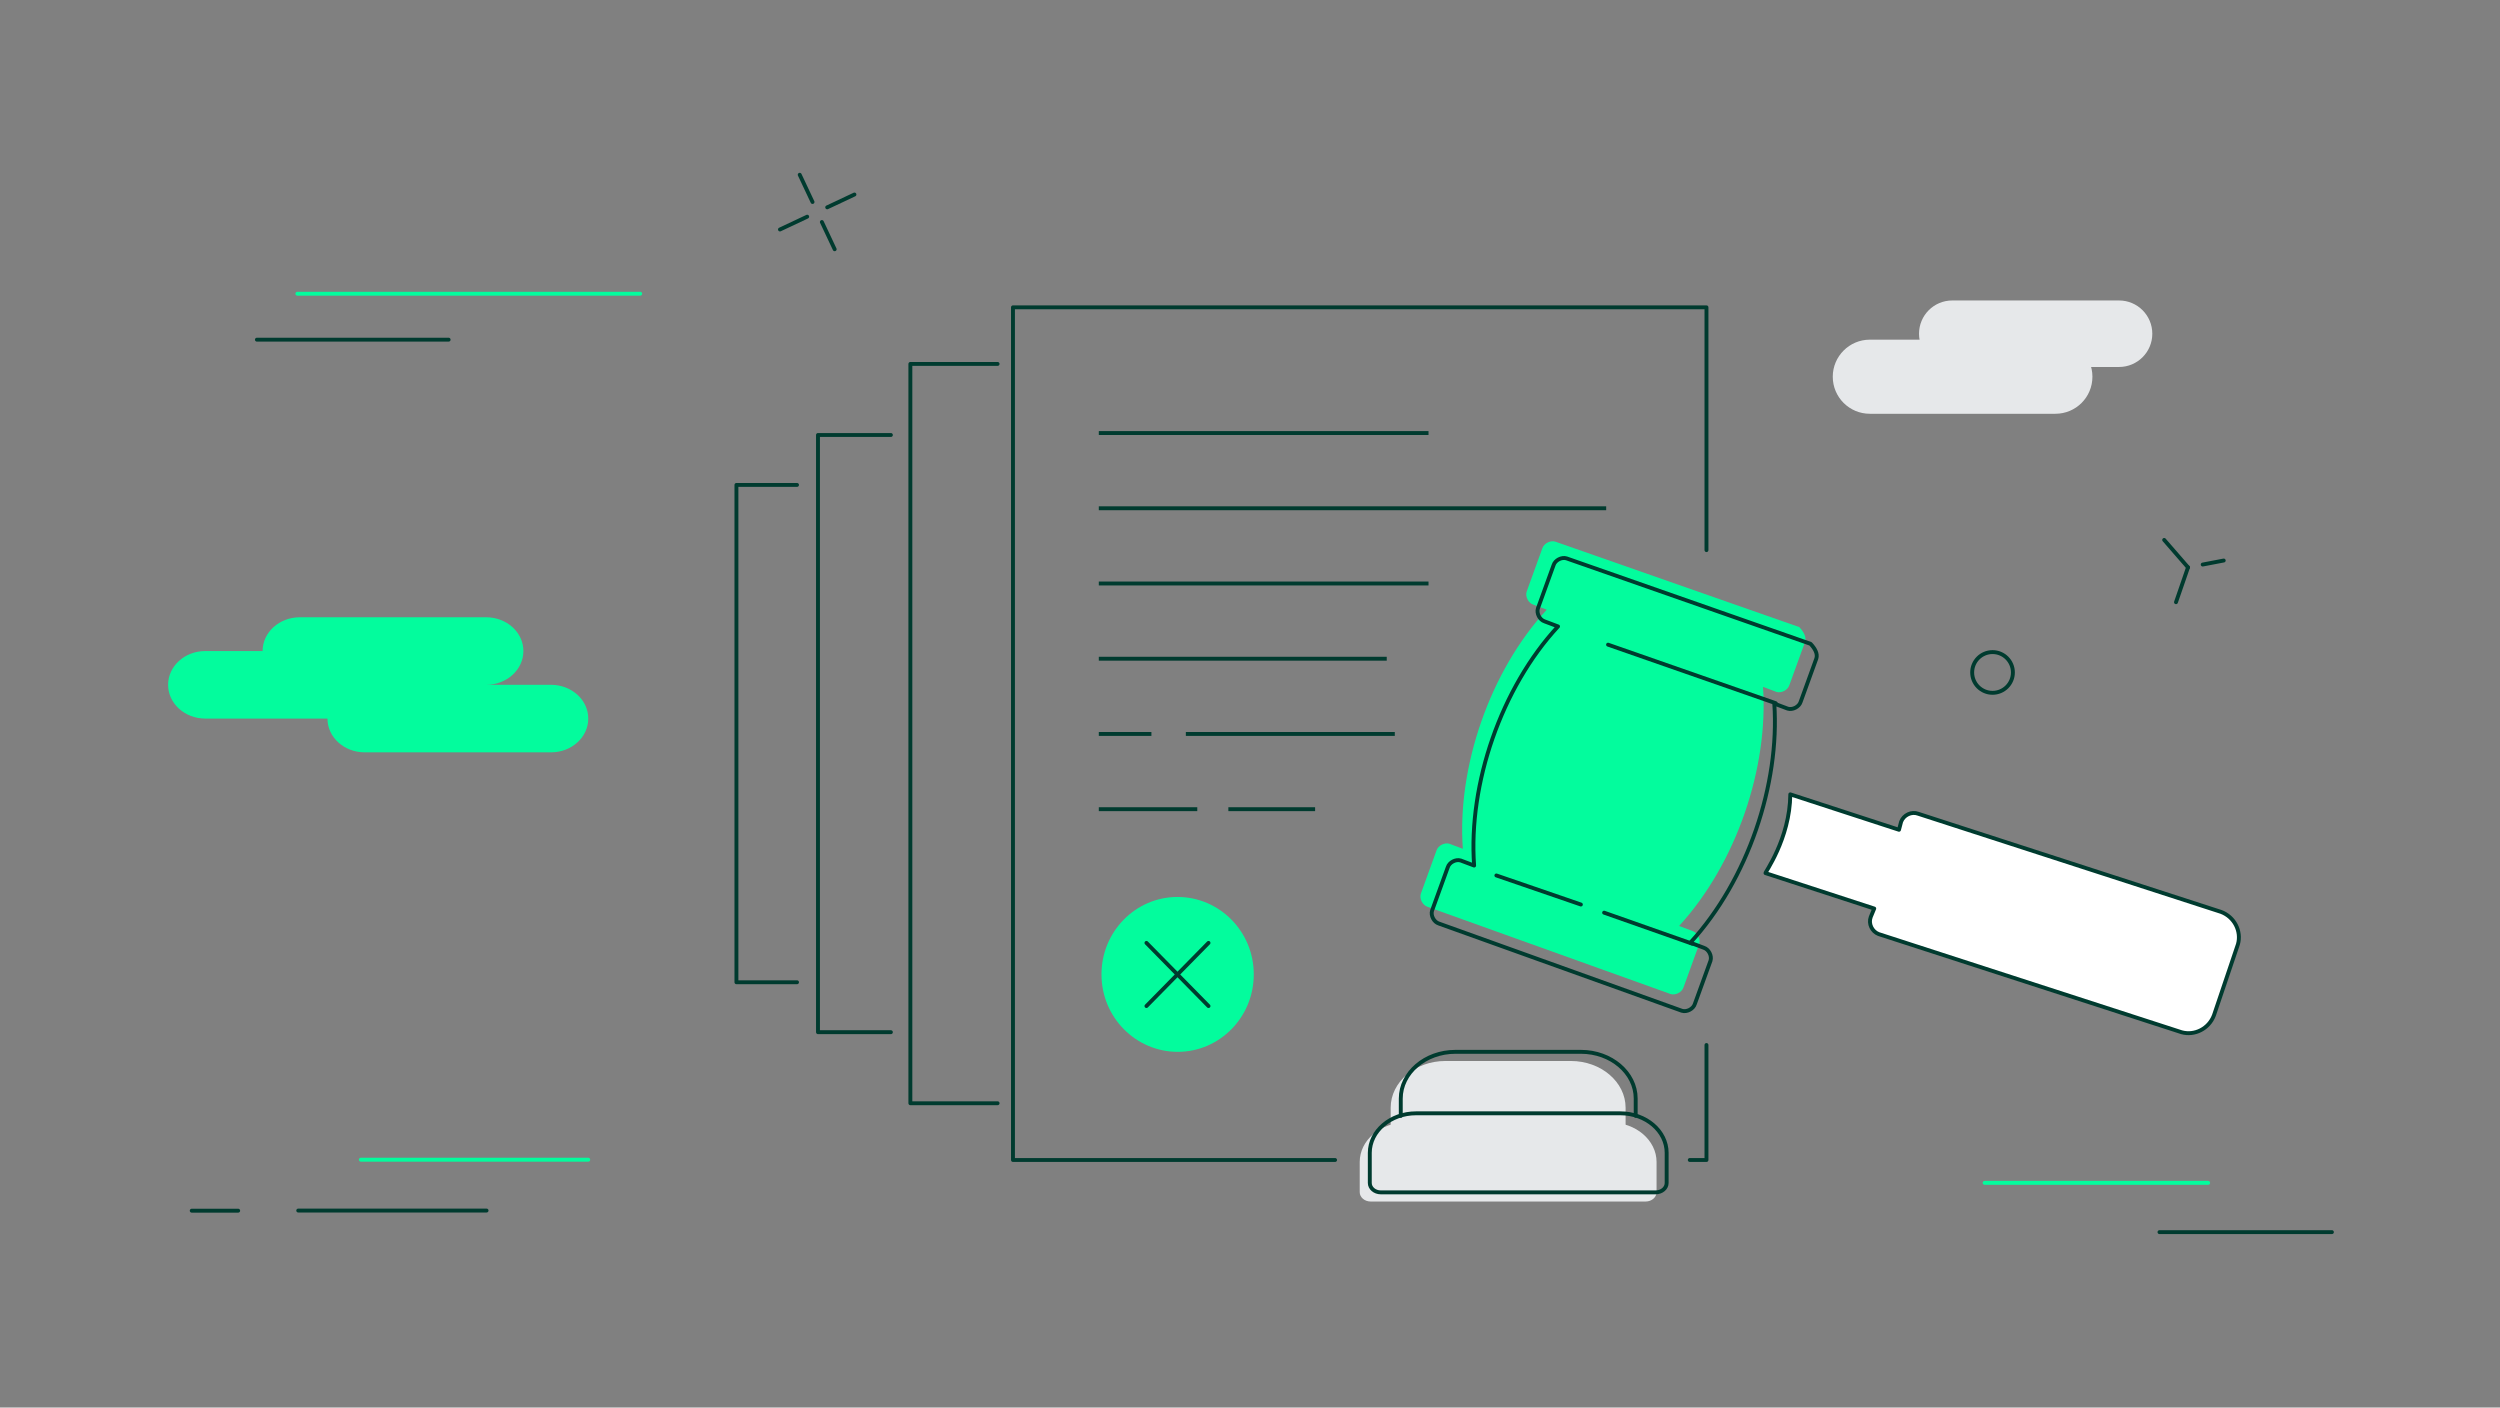 <svg width="1920" height="1081" viewBox="0 0 1920 1081" fill="none" xmlns="http://www.w3.org/2000/svg"><rect x="0" y="0" width="1920" height="1081" fill="#808080" stroke="none"/><path d="M1662.09 414.667L1680.4 435.748" stroke="#003B2F" stroke-width="3" stroke-linecap="round" stroke-linejoin="round"/><path d="M1707.82 430.48L1691.67 433.573" stroke="#003B2F" stroke-width="3" stroke-linecap="round" stroke-linejoin="round"/><path d="M1680.4 435.748L1671.16 462.485" stroke="#003B2F" stroke-width="3" stroke-linecap="round" stroke-linejoin="round"/><path d="M423.187 525.933H373.37C389.155 525.933 401.968 514.35 401.968 500C401.968 485.649 389.155 474.066 373.37 474.066H230.275C214.489 474.066 201.676 485.649 201.676 500H157.702C141.917 500 129.104 511.582 129.104 525.933C129.104 540.283 141.917 551.866 157.702 551.866H251.493C251.493 566.217 264.306 577.8 280.092 577.8H423.187C438.972 577.8 451.785 566.217 451.785 551.866C451.785 537.516 438.972 525.933 423.187 525.933Z" fill="#03FC9D"/><path d="M1530.27 532.087C1538.9 532.087 1545.91 525.086 1545.91 516.448C1545.91 507.811 1538.9 500.809 1530.27 500.809C1521.63 500.809 1514.63 507.811 1514.63 516.448C1514.63 525.086 1521.63 532.087 1530.27 532.087Z" stroke="#003B2F" stroke-width="3" stroke-linecap="round" stroke-linejoin="round"/><path d="M1524.18 908.431H1695.86" stroke="#03FC9D" stroke-width="3" stroke-linecap="round" stroke-linejoin="round"/><path d="M1658.48 946.277H1790.9" stroke="#003B2F" stroke-width="3" stroke-linecap="round" stroke-linejoin="round"/><path d="M614.179 134.223L624.02 155.134" stroke="#003B2F" stroke-width="3" stroke-linecap="round" stroke-linejoin="round"/><path d="M631.194 170.51L641.034 191.42" stroke="#003B2F" stroke-width="3" stroke-linecap="round" stroke-linejoin="round"/><path d="M599.009 176.25L619.919 166.41" stroke="#003B2F" stroke-width="3" stroke-linecap="round" stroke-linejoin="round"/><path d="M635.295 159.234L656.206 149.394" stroke="#003B2F" stroke-width="3" stroke-linecap="round" stroke-linejoin="round"/><path d="M147.248 929.806H182.92" stroke="#003B2F" stroke-width="3" stroke-linecap="round" stroke-linejoin="round"/><path d="M277.119 890.65H451.785" stroke="#03FC9D" stroke-width="3" stroke-linecap="round" stroke-linejoin="round"/><path d="M229.045 929.704H373.678" stroke="#003B2F" stroke-width="3" stroke-linecap="round" stroke-linejoin="round"/><path d="M1499.34 230.76H1627.43C1641.54 230.76 1652.97 242.189 1652.97 256.298C1652.97 270.408 1641.54 281.837 1627.43 281.837H1499.34C1485.23 281.837 1473.81 270.408 1473.81 256.298C1473.81 242.189 1485.23 230.76 1499.34 230.76Z" fill="#E6E8EA"/><path d="M1436.02 260.866H1578.53C1594.22 260.866 1606.98 273.556 1606.98 289.321C1606.98 305.085 1594.29 317.775 1578.53 317.775H1436.02C1420.33 317.775 1407.56 305.085 1407.56 289.321C1407.56 273.635 1420.33 260.866 1436.02 260.866Z" fill="#E6E8EA"/><path d="M766.144 847.3H699.163V279.492H766.144" stroke="#003B2F" stroke-width="3" stroke-linecap="round" stroke-linejoin="round"/><path d="M684.2 792.717H628.212V334.073H684.2" stroke="#003B2F" stroke-width="3" stroke-linecap="round" stroke-linejoin="round"/><path d="M612.107 754.371H565.578V372.423H612.107" stroke="#003B2F" stroke-width="3" stroke-linecap="round" stroke-linejoin="round"/><path d="M1310.57 422.497V236.029H777.959V890.873H1025.34M1310.57 802.562V890.873H1297.74" stroke="#003B2F" stroke-width="3" stroke-linecap="round" stroke-linejoin="round"/><path d="M1374.95 610.06L1458.43 637.269L1460.06 631.07C1462 625.927 1468.02 623.027 1473.17 624.964L1705.78 700.34C1716.07 704.214 1721.56 715.209 1718.74 725.189L1700.3 779.792C1696.42 790.08 1685.43 795.571 1675.45 792.753L1442.83 717.376C1437.69 715.44 1434.79 709.414 1436.73 704.271L1439.41 697.764L1355.92 670.555C1354.87 670.862 1374.67 644.489 1374.95 610.06Z" fill="white" stroke="#003B2F" stroke-width="3" stroke-miterlimit="10" stroke-linecap="round" stroke-linejoin="round"/><path d="M1386.29 492.917L1374.23 526.197C1373.04 529.978 1368.07 532.57 1364.29 531.381L1354 527.508C1358.24 589.244 1333.85 662.751 1289.55 711.144L1299.84 715.017C1303.62 716.206 1306.21 721.176 1305.02 724.957L1292.96 758.237C1291.77 762.018 1286.8 764.61 1283.02 763.421L1096.35 696.419C1092.57 695.23 1089.98 690.261 1091.17 686.48L1103.23 653.199C1104.42 649.418 1109.39 646.826 1113.17 648.015L1123.46 651.889C1118.91 589.097 1144.36 515.282 1187.91 468.253L1177.62 464.379C1173.84 463.19 1171.25 458.22 1172.44 454.44L1184.5 421.159C1185.69 417.378 1190.66 414.786 1194.44 415.975L1381.86 481.615C1385.2 485.222 1387.48 489.136 1386.29 492.917Z" fill="#03FC9D"/><path d="M1394.95 505.769L1382.89 539.05C1381.7 542.831 1376.73 545.423 1372.95 544.234L1362.66 540.36C1366.9 602.096 1342.51 675.604 1298.21 723.996L1308.5 727.87C1312.28 729.059 1314.87 734.029 1313.68 737.809L1301.62 771.09C1300.43 774.871 1295.46 777.463 1291.68 776.274L1105.01 709.272C1101.23 708.083 1098.64 703.113 1099.83 699.332L1111.89 666.052C1113.08 662.271 1118.05 659.679 1121.83 660.868L1132.12 664.741C1127.57 601.95 1153.02 528.135 1196.57 481.105L1186.28 477.232C1182.5 476.043 1179.91 471.073 1181.1 467.292L1193.16 434.012C1194.35 430.231 1199.32 427.639 1203.1 428.827L1390.51 494.467C1393.85 498.074 1396.14 501.988 1394.95 505.769Z" stroke="#003B2F" stroke-width="3" stroke-miterlimit="10" stroke-linecap="round" stroke-linejoin="round"/><path d="M1234.99 495.105L1363.72 540.054" stroke="#003B2F" stroke-width="3" stroke-miterlimit="10" stroke-linecap="round" stroke-linejoin="round"/><path d="M1231.96 700.927L1299.57 724.744" stroke="#003B2F" stroke-width="3" stroke-miterlimit="10" stroke-linecap="round" stroke-linejoin="round"/><path d="M1149.22 672.354L1214.11 694.675" stroke="#003B2F" stroke-width="3" stroke-miterlimit="10" stroke-linecap="round" stroke-linejoin="round"/><line x1="843.88" y1="332.573" x2="1097.1" y2="332.573" stroke="#003B2F" stroke-width="3"/><line x1="843.88" y1="448.125" x2="1097.1" y2="448.125" stroke="#003B2F" stroke-width="3"/><line x1="843.88" y1="563.677" x2="884.283" y2="563.677" stroke="#003B2F" stroke-width="3"/><line x1="910.732" y1="563.677" x2="1071.21" y2="563.677" stroke="#003B2F" stroke-width="3"/><line x1="843.88" y1="390.349" x2="1233.55" y2="390.349" stroke="#003B2F" stroke-width="3"/><line x1="843.88" y1="505.901" x2="1065.01" y2="505.901" stroke="#003B2F" stroke-width="3"/><line x1="843.88" y1="621.453" x2="919.512" y2="621.453" stroke="#003B2F" stroke-width="3"/><line x1="943.383" y1="621.453" x2="1010" y2="621.453" stroke="#003B2F" stroke-width="3"/><path d="M962.887 748.224C962.887 715.408 936.603 688.865 904.306 688.865C872.008 688.865 845.836 715.632 845.948 748.448C845.948 781.264 872.231 807.807 904.529 807.807C936.826 807.807 962.998 781.04 962.887 748.224Z" fill="#03FC9D"/><path d="M928.138 724.148L880.471 772.644M880.471 724.148L928.138 772.644" stroke="#003B2F" stroke-width="3" stroke-miterlimit="10" stroke-linecap="round"/><path d="M1079.77 862.064H1236.75C1246.53 862.064 1255.39 865.472 1261.83 870.974C1268.26 876.475 1272.24 884.071 1272.24 892.42V915.564C1272.24 919.546 1268.47 922.776 1263.81 922.776H1052.7C1048.04 922.776 1044.26 919.546 1044.26 915.564V892.42C1044.26 884.058 1048.25 876.475 1054.68 870.974C1061.11 865.472 1070 862.064 1079.76 862.064H1079.77Z" fill="#E6E8EA"/><path d="M1068.04 863.98V850.732C1068.04 840.864 1072.76 831.886 1080.35 825.385C1087.95 818.884 1098.43 814.846 1109.99 814.846H1206.5C1218.04 814.846 1228.54 818.884 1236.14 825.385C1243.74 831.886 1248.46 840.85 1248.46 850.732V863.98" fill="#E6E8EA"/><path d="M1087.52 855.025H1244.49C1254.27 855.025 1263.14 858.433 1269.57 863.935C1276 869.437 1279.99 877.033 1279.99 885.381V908.525C1279.99 912.508 1276.21 915.738 1271.55 915.738H1060.44C1055.78 915.738 1052 912.508 1052 908.525V885.381C1052 877.019 1055.99 869.437 1062.42 863.935C1068.86 858.433 1077.74 855.025 1087.5 855.025H1087.52Z" stroke="#003B2F" stroke-width="3" stroke-linecap="round" stroke-linejoin="round"/><path d="M1075.79 856.941V843.693C1075.79 833.825 1080.51 824.847 1088.09 818.346C1095.69 811.845 1106.18 807.807 1117.73 807.807H1214.25C1225.78 807.807 1236.28 811.845 1243.88 818.346C1251.49 824.847 1256.21 833.811 1256.21 843.693V856.941" stroke="#003B2F" stroke-width="3" stroke-linecap="round" stroke-linejoin="round"/><path d="M228.387 225.578H491.666" stroke="#03FC9D" stroke-width="3" stroke-linecap="round" stroke-linejoin="round"/><path d="M197.301 260.866H344.538" stroke="#003B2F" stroke-width="3" stroke-linecap="round" stroke-linejoin="round"/></svg>